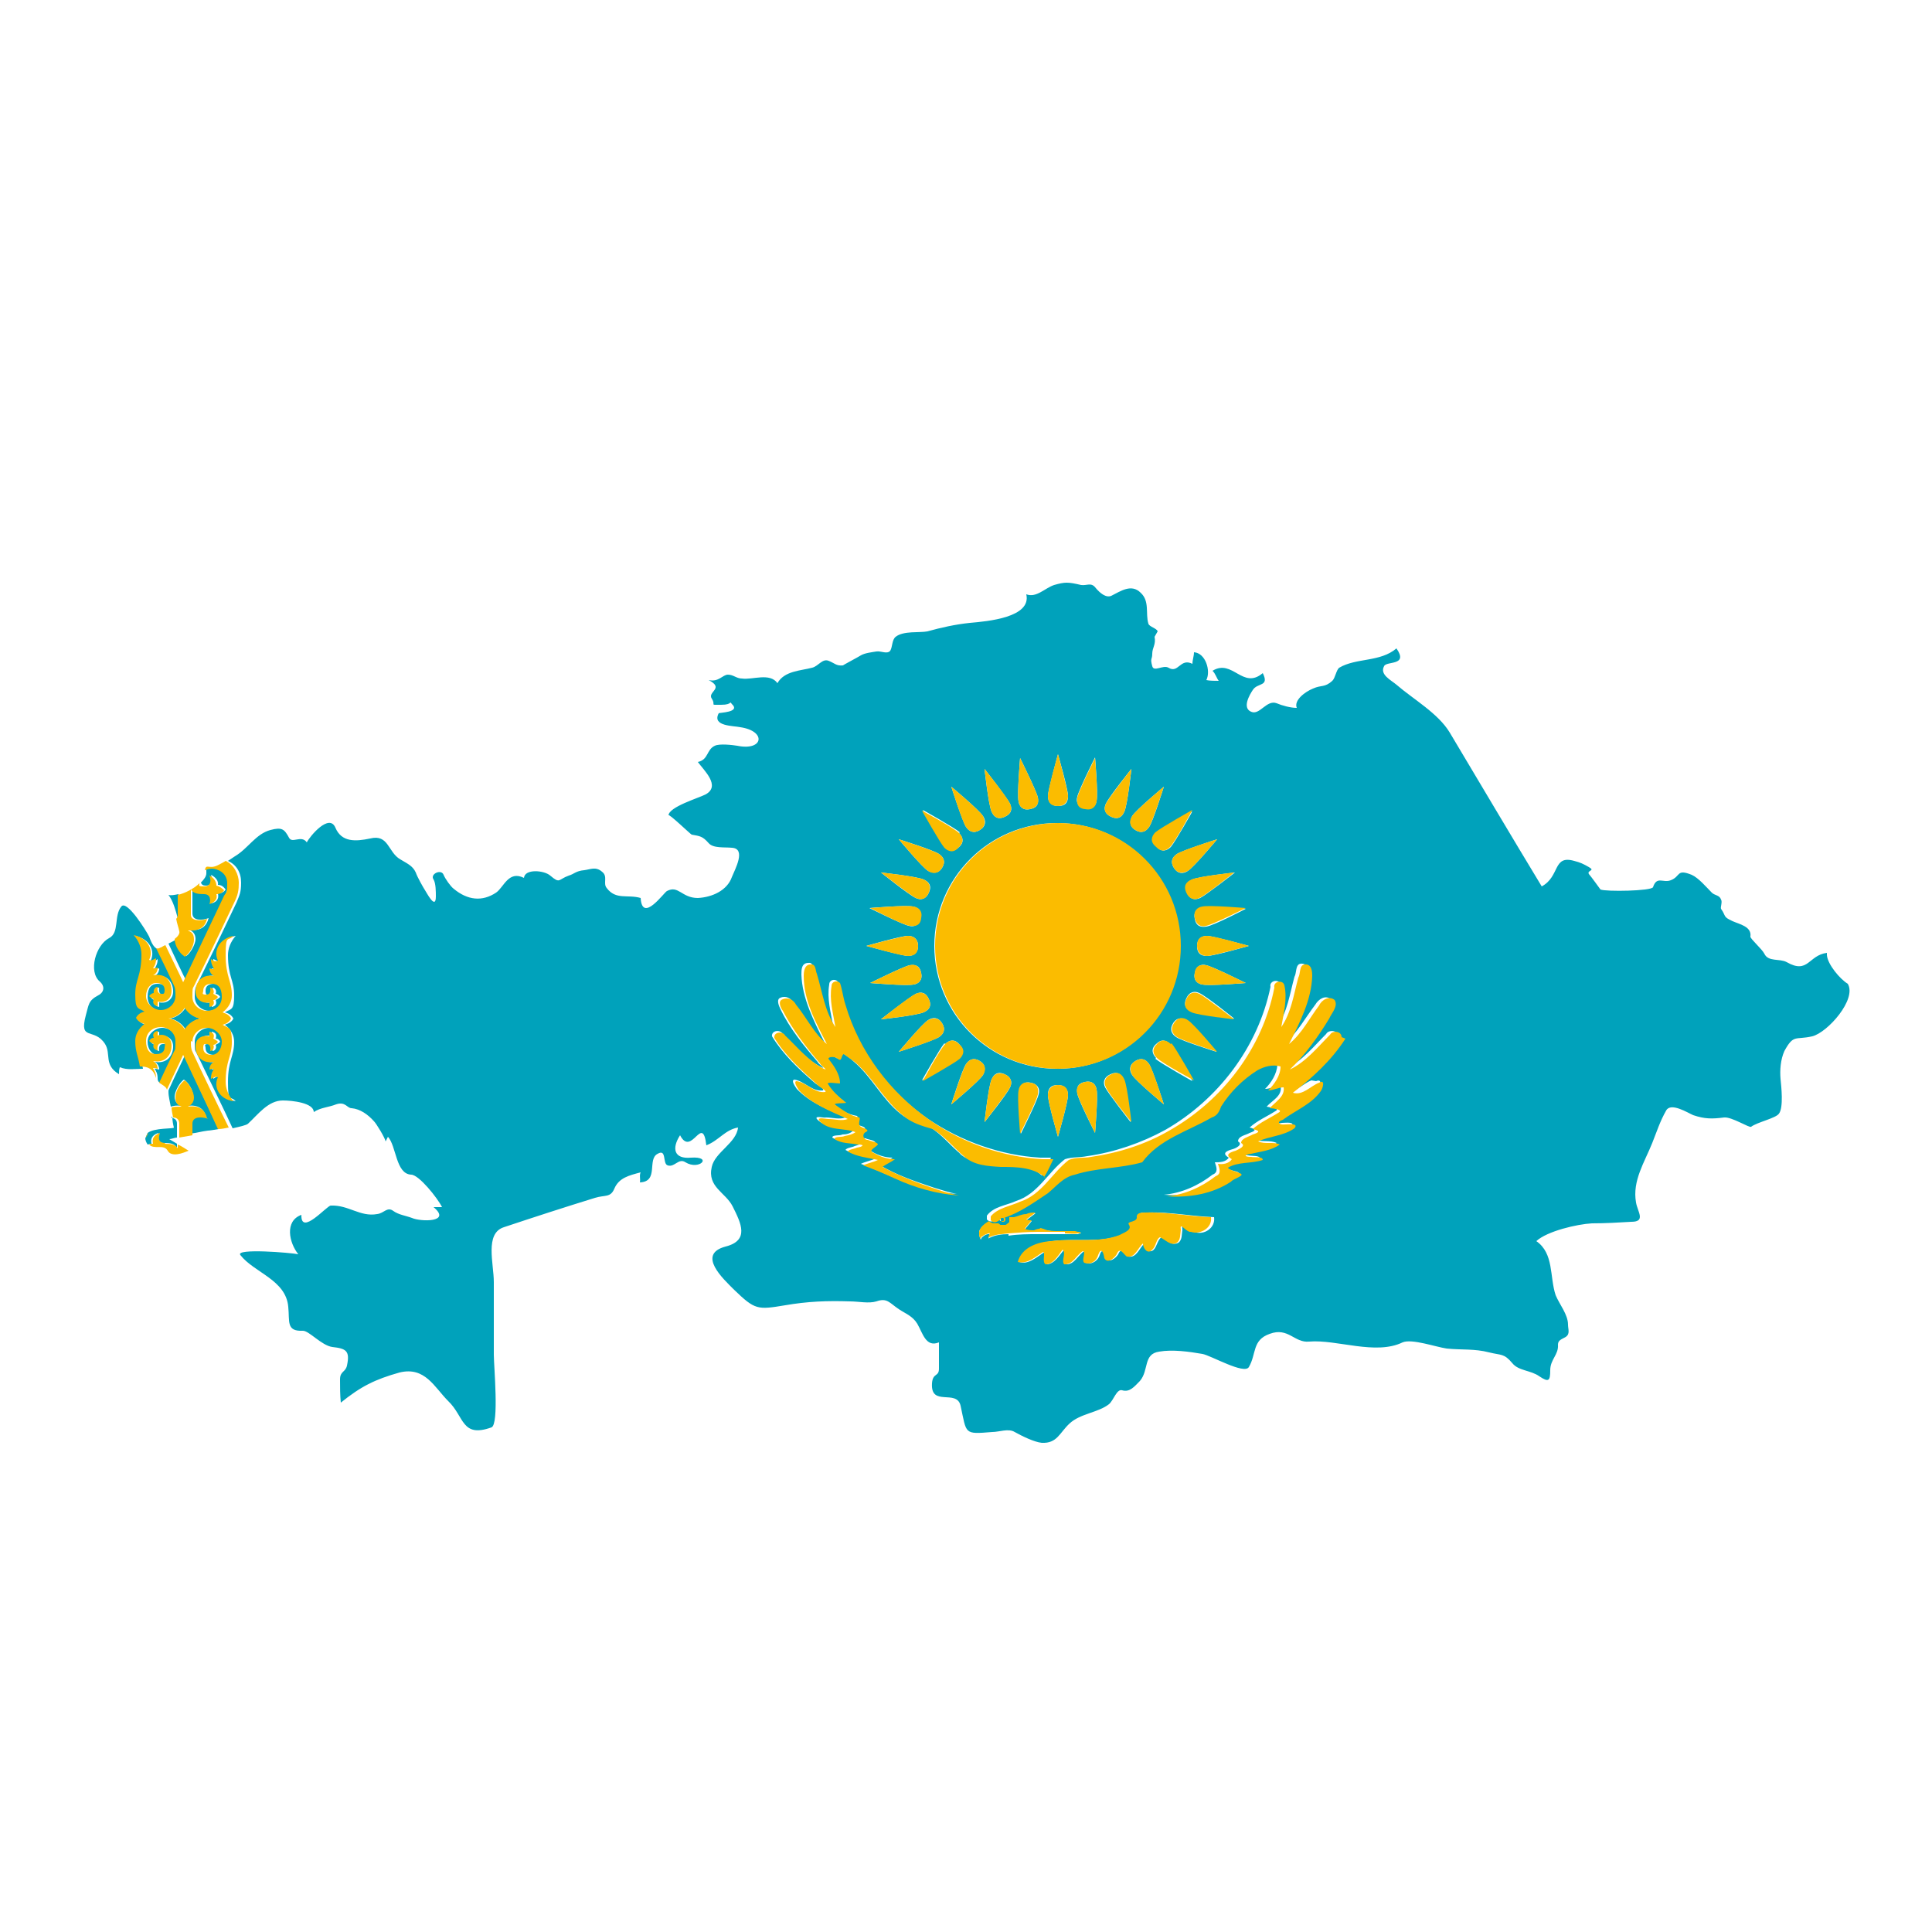 <svg xmlns="http://www.w3.org/2000/svg" id="Layer_1" viewBox="0 0 250 250"><defs><style>      .st0 {        fill: #fbbc00;      }      .st1 {        fill: #00a2bb;      }    </style></defs><path class="st1" d="M23.9,126.9c.7-1.5,4.2-8.9,5.3-11.2.2-.5.4-1,.4-1.6,0-1.4-1.3-1.9-2-1.9s-.6,0-.9.2c0,.2,0,.3,0,.6,0,.4-.3.8-.7,1.2.1.3.3.4.6.4,1,0,.9-.8.7-1.4.6.3,1,.8.9,1.3.4,0,.7.2,1,.6-.2.3-.5.5-1,.5.2.8-.3,1.2-.9,1.3.2-.6.3-1.3-.7-1.3s-1.3-.1-1.7-.6c0,.6,0,3.2,0,3.2,0,1,1.3.9,2.1.6-.3,1.1-1,1.7-2.5,1.5.4.2.8.5.8,1.2s-.7,1.9-1.2,2.2c-.5-.3-1.2-1.3-1.2-2.2s0,0,0,0c-.3.2-.7.4-1.1.6,1,2.1,1.9,4.1,2.3,4.8h0Z"></path><path class="st1" d="M18.9,132.6c-.5-.1-.9-.4-1.1-.8.2-.4.5-.6,1.1-.8-.8-.6-1.2-1.4-1.2-2.2,0-1.9.8-2.4.8-5.2s-.3-1.7-1-2.5c1.9.4,2.6,2,2,3.2.4.2.7,0,.9-.2,0,.6-.2.9-.4,1.3,0,0,.3,0,.6-.1,0,.4-.2.8-.6,1,1.6-.3,2.4.8,2.4,2s-1.1,1.6-1.8,1.4c0,.2,0,.4,0,.6-.5-.1-.7-.4-.5-.9-.3,0-.5-.2-.6-.4.2-.2.4-.3.6-.4-.2-.4.1-.8.5-.8,0,0-.2.9.5.9s.4-.2.4-.5c0-.5-.3-.9-1.1-.9s-1.3.5-1.3,1.7,1,1.8,1.9,1.8c1,0,1.9-.8,1.9-1.8s0-1.1-.2-1.4c-.6-1.1-1.4-3-2.3-4.8-.6-.2-.9-1.1-1.1-1.6-.4-.8-2.9-4.8-3.6-3.9-1,1.2-.2,3.4-1.6,4.1-1.7.9-2.7,4.3-1.2,5.6.7.6.6,1.4-.2,1.8-1.3.7-1.2,1.2-1.6,2.6-.9,3.4,1.1,1.5,2.5,3.7.8,1.3-.2,2.7,1.8,3.9,0-.3,0-.6.1-.9,1,.4,2,.2,3,.2-.2-1.3-.6-1.9-.6-3.3s.4-1.7,1.2-2.2Z"></path><path class="st1" d="M22.9,134.8c0-1-.9-1.8-1.9-1.8-.9,0-1.9.8-1.9,1.8s.6,1.7,1.3,1.7,1.1-.3,1.1-.9-.2-.5-.4-.5c-.7,0-.5.9-.5.9-.3,0-.6-.4-.5-.8-.2,0-.5-.2-.6-.4.2-.2.4-.3.6-.4-.2-.5,0-.8.5-.9,0,.2,0,.4,0,.6.7-.2,1.8.1,1.8,1.3s-.8,2.3-2.4,2c.4.2.6.6.6,1-.3-.1-.6-.1-.6-.1.2.3.4.6.4,1.3,0,0,0,0,0,0,0,0,0,0,0,0,0,.3.2.5.4.6.8-1.6,1.5-3,1.9-4,.2-.4.2-.8.2-1.4Z"></path><path class="st1" d="M22.3,144.5c0,.5.1,1,.2,1.4,0,.2-2.5,0-3.4.7-.1.2-.2.5-.3.7,0,.2.1.5.3.8,0,0,0,0,0,0,.1,0,.3-.1.5-.1-.2-.8.3-1.2.9-1.4-.2.6-.3,1.3.7,1.3s1.3.1,1.7.6c0-.1,0-.3,0-.5-.3-.2-.7-.4-1-.6.3,0,.7-.2,1-.2,0-.9,0-1.8,0-1.8,0-.5-.3-.7-.8-.8Z"></path><path class="st1" d="M23.9,136.6h0c-.3.7-1.2,2.5-2.1,4.5,0,0,0,.1,0,.2,0,.6.2,1.3.3,1.9.3-.1.8-.2,1.3-.1-.4-.2-.8-.5-.8-1.2s.7-1.9,1.2-2.2c.5.3,1.2,1.3,1.2,2.2s-.4,1-.8,1.2c1.5-.2,2.2.4,2.5,1.5-.8-.3-2.2-.3-2.1.6,0,0,0,.7,0,1.5.8-.1,1.5-.3,2.3-.4.2,0,.8-.1,1.4-.2-1.5-3.1-3.9-8.3-4.5-9.6h0Z"></path><path class="st1" d="M26.2,131.8s0,0-.1,0c-1.1-.1-1.9-1-2.1-1.4h0c-.2.4-1,1.3-2.1,1.4,0,0,0,0-.1,0,0,0,0,0,.1,0,1.1.1,1.9,1,2.1,1.4h0c.2-.4,1-1.3,2.1-1.4,0,0,0,0,.1,0Z"></path><path class="st1" d="M23.3,120.4s0,0,0,0c0,0,0,0,.1,0,0,0,0,0-.1,0Z"></path><path class="st1" d="M236.4,123.3c-2.4.3-2.4,2.8-5.2,1.2-.9-.5-2.4,0-2.9-1.1-.3-.6-1.8-1.9-1.8-2.2.2-1.3-1.4-1.6-2.3-2-1.3-.6-.8-.6-1.5-1.6-.1-.2.2-.9,0-1.2-.2-.6-.8-.5-1.2-.9-.7-.7-1.7-1.9-2.6-2.3-2-.8-1.4.2-2.7.7-1,.4-1.8-.6-2.3.9-.2.5-6.1.6-6.8.3,0,0-1.3-1.8-1.5-2-.3-.5.9-.4,0-.9-.7-.4-1.1-.6-1.9-.8-2.8-.8-1.8,2-4.2,3.3-4-6.6-7.9-13.2-11.9-19.9-1.5-2.5-4.7-4.3-6.9-6.2-.7-.6-2.2-1.3-1.6-2.4.3-.7,3.2,0,1.6-2.3-2.1,1.8-5.2,1.2-7.4,2.5-.4.3-.5,1.3-.9,1.7-1,.9-1.4.5-2.5,1-1,.4-2.5,1.5-2.1,2.5-.8,0-1.9-.3-2.6-.6-1.3-.5-2.2,1.6-3.3,1.1-1.2-.5-.2-2.2.2-2.8.6-1,2.2-.4,1.3-2.2-2.6,2.2-3.9-1.9-6.5-.3.4.4.5.9.8,1.3-.4,0-1.2,0-1.6-.1.6-1.2-.1-3.5-1.6-3.6,0,.5-.2,1-.2,1.5-1.6-.8-1.8,1.3-3.1.5-.7-.4-1.9.6-2.1-.2-.3-1.1,0-.8,0-1.6,0-.8.5-1.2.3-2.2.1-.2.3-.5.4-.7-.1-.4-1.1-.6-1.2-1-.4-1.3.2-2.9-1-4-1.2-1.2-2.6-.2-3.8.4-.7.3-1.5-.4-2-1-.6-.8-1.1-.3-1.9-.4-1.7-.4-2.1-.4-3.5,0-1.2.4-2.3,1.7-3.6,1.2.7,3-5,3.5-7.3,3.7-1.9.2-3.7.6-5.5,1.1-1,.2-3.1-.1-4.1.7-.5.4-.4,1.3-.7,1.8-.4.5-1.2,0-1.8.1-.6.1-1.5.2-2,.5-.3.2-2.4,1.3-2.3,1.3-.9.1-1.1-.3-1.9-.6-.8-.3-1.3.7-2.1.9-1.5.4-3.6.4-4.5,2-1-1.4-3.2-.4-4.6-.6-.7,0-1.1-.5-1.8-.5s-1.2,1-2.5.7c2.1,1.1-.2,1.5.4,2.4.6.9-.4.8,1.2.8s1-.6,1.4-.1c1.2,1.1-1.7,1.1-1.7,1.2-.9,1.7,1.9,1.6,2.8,1.8,3.4.5,3,3.1-.4,2.4-.6-.1-2.3-.3-2.9,0-1.1.5-.8,1.8-2.2,2.1.8,1.1,3,3.1,1,4.2-1,.5-4.7,1.6-4.8,2.7,0-.3,2.8,2.4,3,2.5,1.1.2,1.4.2,2.2,1.1.6.7,2.1.5,3,.6,1.9.1.4,2.8,0,3.8-.6,1.7-2.5,2.6-4.4,2.7-2.1,0-2.5-1.7-4-.9-.4.2-3.2,4.2-3.4.9-1.7-.5-3.2.3-4.4-1.3-.5-.6.2-1.5-.6-2.1-.8-.7-1.5-.3-2.3-.2-1.1.1-1.3.5-2,.7-1.4.5-1.1,1.1-2.4,0-.8-.7-3.3-.9-3.4.3-2-1-2.6,1.2-3.6,1.9-1.8,1.2-3.7,1-5.5-.5-.4-.3-1.1-1.3-1.3-1.8-.3-.8-1.8-.1-1.3.6.3.5.3,1.6.3,2.2,0,1.9-1.3-.7-1.4-.8-.2-.3-1-1.7-1.2-2.3-.4-.9-1.2-1.2-2-1.7-1.6-.9-1.5-3.3-3.9-2.7-1.9.4-3.7.5-4.5-1.4-.8-1.9-3.3,1.1-3.7,1.9-.7-1-1.9.2-2.3-.6-.6-1.1-.9-1.4-2.4-1-1.9.5-2.9,2.4-4.6,3.4-.3.2-.6.4-.9.6,1.1.5,1.7,1.5,1.7,2.8s-.2,1.6-.6,2.6c0,0-3.7,7.8-5.2,10.8-.2.4-.2.8-.2,1.4,0,1,.9,1.8,1.9,1.8.9,0,1.9-.8,1.9-1.8s-.6-1.7-1.3-1.7-1.1.3-1.1.9.2.5.4.5c.7,0,.5-.9.5-.9.3,0,.6.4.4.8.2,0,.5.2.6.4-.2.2-.4.3-.6.4.2.5,0,.8-.5.9,0-.2,0-.4,0-.6-.7.2-1.8-.1-1.8-1.4s.8-2.3,2.4-2c-.4-.2-.6-.5-.6-1,.3.1.6.1.6.1-.2-.3-.4-.6-.4-1.3.3.1.6.4.9.2-.6-1.2.1-2.8,2-3.2-.7.8-1,1.7-1,2.5,0,2.8.8,3.2.8,5.2s-.4,1.7-1.2,2.2c.5.1.9.4,1.1.8-.2.4-.5.6-1.1.8.8.6,1.2,1.4,1.2,2.2,0,1.9-.8,2.4-.8,5.2s.3,1.7,1,2.5c-1.9-.4-2.6-2-2-3.1-.4-.2-.6,0-.9.2,0-.6.2-.9.4-1.3,0,0-.3,0-.6.1,0-.4.2-.8.6-1-1.6.3-2.4-.8-2.4-2s1.1-1.6,1.8-1.3c0-.2,0-.4,0-.6.5.1.7.4.5.9.3,0,.5.2.6.4-.2.2-.4.3-.6.4.2.4-.1.8-.4.8,0,0,.2-.9-.5-.9s-.4.2-.4.5c0,.5.3.9,1.1.9s1.3-.5,1.3-1.7-1-1.8-1.9-1.8c-1,0-1.9.8-1.9,1.8s0,1.1.2,1.4c1.1,2.3,3.7,7.6,4.7,9.8.9-.2,1.8-.4,2-.6,1.3-1.2,2.6-3,4.5-3,1.2,0,4,.3,4,1.5.9-.6,1.9-.6,2.9-1,1.2-.4,1.4.5,2,.5,1.1.1,2.1.8,2.9,1.7.3.3,1.4,2.1,1.5,2.6.1-.2.2-.4.3-.6,1.1,1.2,1,4.8,3,4.9,1,0,3.4,3,4,4.2h-1.1c2.4,2-1.7,1.9-2.8,1.4-.8-.3-1.7-.4-2.4-.9-.8-.6-1.2.3-2.1.4-2.2.4-3.7-1.2-6-1.1-.5,0-3.9,4-3.8,1.2-2.2.8-1.6,3.6-.4,5.1-.9-.2-8.2-.8-7.5.1,1.8,2.3,5.9,3.2,6.2,6.7.2,1.9-.3,3.2,1.9,3.1.8,0,2.4,1.9,3.8,2.1,1.8.2,2.3.5,1.9,2.4-.2.9-.9.7-.9,1.8,0,1,0,2,.1,3,2.6-2.1,4.4-3,7.6-3.9,3.3-.8,4.5,1.9,6.3,3.7,2.1,2,1.7,4.8,5.6,3.4,1-.4.3-7.9.3-9.4v-9.4c0-2.4-1.2-6.3,1.3-7.1,3.9-1.3,7.9-2.6,11.8-3.8,1.3-.4,2,0,2.5-1.2.6-1.4,1.9-1.7,3.4-2.1-.2.4,0,.9-.1,1.3,2.5-.1.9-3,2.3-3.7,1.2-.7.6,1.3,1.3,1.5.9.3,1.4-1,2.3-.4,1.8,1.1,3.6-.8.7-.6-2.2.2-2.5-1.2-1.4-2.9,1.5,2.9,2.9-2.9,3.4,1.3,1.6-.6,2.4-2,4.1-2.3-.2,2-3,3.2-3.4,5.1-.6,2.6,1.8,3.3,2.7,5.1,1.1,2.2,2.2,4.4-.9,5.2-3.8,1-.3,4.2,1.1,5.6,2.7,2.6,3,2.6,6.6,2,2.9-.5,5.4-.6,8.4-.5,1.1,0,2.4.3,3.4,0,1.4-.5,1.7.2,2.9,1,.9.6,1.8.9,2.4,1.9.7,1.2,1.1,3.1,2.8,2.4,0,1.1,0,2.2,0,3.4,0,1.1-.8.5-.9,1.9-.2,3.1,3.2.7,3.7,2.9.8,3.7.4,3.7,4.1,3.4.9,0,2.1-.5,2.9,0,.9.5,2.5,1.3,3.5,1.4,2,.1,2.3-1.3,3.6-2.5,1.4-1.3,3.7-1.4,5.1-2.5.6-.5,1-2,1.7-1.8,1,.3,1.6-.5,2.3-1.2,1.2-1.4.4-3.5,2.5-3.8,1.7-.3,3.9,0,5.6.3,1.1.2,5.4,2.7,6,1.7,1-1.7.4-3.5,2.7-4.3,2.4-.9,3.2,1.2,5.1,1,3.6-.3,8.6,1.8,12.1.1,1.2-.5,4.3.6,5.7.8,1.9.2,3.6,0,5.5.5,1.6.4,1.9.1,3,1.4.8,1,2.4.9,3.5,1.7,1.2.8,1.4.6,1.4-.8s1.1-2,1-3.3c0-.6.5-.7,1-1,.6-.4.3-1,.3-1.6,0-1.3-1.1-2.6-1.6-3.8-.8-2.4-.2-5.4-2.5-7,1.4-1.3,5.3-2.2,7.2-2.3,1.7,0,3.4-.1,5.1-.2,1.9,0,.8-1.3.6-2.5-.5-2.8,1.1-5.2,2.1-7.7.6-1.5,1-2.8,1.8-4.2.6-1.1,2.8.3,3.5.6,1.5.5,2.4.5,4,.3,1-.1,3.3,1.4,3.5,1.2.8-.6,3.2-1.1,3.6-1.7.6-.8.3-3.5.2-4.5-.1-1.1,0-2.5.5-3.6,1.2-2.2,1.4-1.4,3.6-1.9,2-.5,5.8-4.8,4.6-6.8-1-.6-2.6-2.5-2.7-3.7ZM161.6,122.4s-4.5,1.3-5.4,1.3-1.3-.4-1.3-1.3c0-.9.6-1.3,1.3-1.3s5.4,1.3,5.4,1.3ZM146.9,137.3c.8-.5,1.4-.2,1.8.4.5.8,1.9,5.2,1.9,5.2,0,0-3.6-3-4.1-3.8-.4-.6-.4-1.3.4-1.8ZM146.3,145.2s-2.9-3.7-3.3-4.5c-.3-.6-.2-1.3.7-1.7.9-.4,1.4,0,1.7.7.4.9.9,5.5.9,5.5ZM149.6,136.9c-.5-.5-.7-1.2,0-1.8.7-.7,1.3-.5,1.8,0,.7.7,2.9,4.8,2.9,4.8,0,0-4.1-2.3-4.8-2.9ZM152.2,134.2c-.6-.4-.9-1-.4-1.8.5-.8,1.2-.7,1.8-.4.8.5,3.8,4.1,3.8,4.1,0,0-4.5-1.4-5.2-1.9ZM154.2,130.9c-.7-.3-1.1-.8-.7-1.7.4-.9,1.1-1,1.7-.7.9.4,4.5,3.3,4.5,3.3,0,0-4.6-.5-5.5-.9ZM155.6,127.4c-.7-.1-1.2-.6-1-1.5.2-.9.8-1.2,1.5-1,.9.2,5.1,2.3,5.1,2.3,0,0-4.7.4-5.6.2ZM156.1,119.9c-.7.1-1.3,0-1.5-1-.2-.9.3-1.4,1-1.5.9-.2,5.6.2,5.6.2,0,0-4.2,2.2-5.1,2.3ZM159.8,112.9s-3.7,2.9-4.5,3.3c-.7.3-1.3.2-1.7-.7-.4-.9,0-1.4.7-1.7.9-.4,5.5-.9,5.5-.9ZM157.5,108.6s-3,3.6-3.8,4.1c-.6.4-1.3.4-1.8-.4-.5-.8-.2-1.4.4-1.8.8-.5,5.2-1.9,5.2-1.9ZM154.4,104.8s-2.3,4.1-2.9,4.8c-.5.5-1.2.7-1.8,0-.7-.7-.5-1.3,0-1.8.7-.7,4.8-2.9,4.8-2.9ZM150.6,101.8s-1.4,4.5-1.9,5.2c-.4.6-1,.9-1.8.4-.8-.5-.7-1.2-.4-1.8.5-.8,4.1-3.8,4.1-3.8ZM143.1,104c.4-.9,3.3-4.5,3.3-4.5,0,0-.5,4.6-.9,5.5-.3.7-.8,1.1-1.7.7-.9-.4-1-1.1-.7-1.7ZM152.7,122.4c0,8.8-7.1,15.9-15.9,15.9s-15.9-7.1-15.9-15.9,7.1-15.9,15.9-15.9,15.9,7.1,15.9,15.9ZM141.7,146.6s-2.1-4.1-2.3-5.1c-.1-.7,0-1.3,1-1.5.9-.2,1.4.3,1.5,1,.2.9-.2,5.6-.2,5.6ZM138.2,141.7c0,.9-1.3,5.4-1.3,5.4,0,0-1.3-4.5-1.3-5.4s.4-1.3,1.3-1.3c.9,0,1.3.6,1.3,1.3ZM134.4,141.6c-.2.9-2.3,5.1-2.3,5.1,0,0-.4-4.7-.2-5.6.1-.7.6-1.2,1.5-1,.9.2,1.2.8,1,1.5ZM118.5,128.6c.7-.3,1.3-.2,1.7.7.4.9,0,1.4-.7,1.7-.9.4-5.5.9-5.5.9,0,0,3.7-2.9,4.5-3.3ZM112.6,127.2s4.2-2.1,5.1-2.3c.7-.1,1.3,0,1.5,1,.2.9-.3,1.4-1,1.5-.9.2-5.6-.2-5.6-.2ZM120.1,132c.6-.4,1.3-.4,1.8.4.5.8.2,1.4-.4,1.8-.8.5-5.2,1.9-5.2,1.9,0,0,3-3.6,3.8-4.1ZM122.3,135.1c.5-.5,1.2-.7,1.8,0,.7.7.5,1.3,0,1.8-.7.7-4.8,2.9-4.8,2.9,0,0,2.3-4.1,2.9-4.8ZM125,137.7c.4-.6,1-.9,1.8-.4.8.5.7,1.2.4,1.8-.5.8-4.1,3.8-4.1,3.8,0,0,1.4-4.5,1.9-5.2ZM128.3,139.7c.3-.7.8-1.1,1.7-.7.9.4,1,1.1.7,1.7-.4.9-3.3,4.5-3.3,4.5,0,0,.5-4.6.9-5.5ZM139.4,103.1c.2-.9,2.3-5.1,2.3-5.1,0,0,.4,4.7.2,5.6-.1.7-.6,1.2-1.5,1-.9-.2-1.2-.8-1-1.5ZM136.9,97.6s1.3,4.5,1.3,5.4-.4,1.3-1.3,1.3c-.9,0-1.3-.6-1.3-1.3s1.3-5.4,1.3-5.4ZM132,98.1s2.1,4.2,2.3,5.1c.1.7,0,1.3-1,1.5-.9.2-1.4-.3-1.5-1-.2-.9.2-5.6.2-5.6ZM130.7,104c.3.7.2,1.3-.7,1.7-.9.4-1.4,0-1.7-.7-.4-.9-.9-5.5-.9-5.5,0,0,2.9,3.7,3.3,4.5ZM127.2,105.6c.4.6.4,1.3-.4,1.8-.8.5-1.4.2-1.8-.4-.5-.8-1.9-5.2-1.9-5.2,0,0,3.6,3,4.1,3.8ZM124.1,107.8c.5.5.7,1.2,0,1.8-.7.7-1.3.5-1.8,0-.7-.7-2.9-4.8-2.9-4.8,0,0,4.1,2.3,4.8,2.9ZM121.5,110.5c.6.4.9,1,.4,1.8-.5.8-1.2.7-1.8.4-.8-.5-3.8-4.1-3.8-4.1,0,0,4.5,1.4,5.2,1.9ZM119.5,113.8c.7.3,1.1.8.7,1.7-.4.9-1.1,1-1.7.7-.9-.4-4.5-3.3-4.5-3.3,0,0,4.6.5,5.5.9ZM118.1,117.3c.7.1,1.2.6,1,1.5-.2.9-.8,1.2-1.5,1-.9-.2-5.1-2.3-5.1-2.3,0,0,4.7-.4,5.6-.2ZM117.5,121.1c.7,0,1.3.4,1.3,1.3,0,.9-.6,1.3-1.3,1.3s-5.4-1.3-5.4-1.3c0,0,4.5-1.3,5.4-1.3ZM124.4,149.4c-1.4-1.1-2.5-2.6-4-3.5-1.4-.4-2.8-.9-3.9-1.8-2.4-1.9-3.7-4.8-6.1-6.8-.4-.4-1-.8-1.5-1.1-.5.1-.3,1.1-.8.6-.3-.2-1.1-.2-1.2,0,.7.9,1.4,2,1.5,3.2-.5,0-1.3-.1-1.6,0,.6,1,1.5,1.8,2.4,2.5-.5,0-1.3,0-1.5.2.9.8,1.9,1.5,3.2,1.7.3.3-.4,1,.2,1.2.3.1,1.3.3.6.7-.5.3-.3,1,.3,1,.4.2,1.2.2,1.3.6-.3.3-1.4.7-.5,1.1.8.5,1.8.8,2.7.8-.5.4-1.1.6-1.6,1,2.2,1.3,4.6,2.1,7,2.9,1,.3,1.9.6,2.9.8-2.9-.2-5.6-1-8.3-2.2-1.4-.6-2.7-1.2-4.1-1.7.6-.3,1.3-.4,1.9-.7-1.3-.3-2.7-.4-3.9-1.1.2-.3.8-.3,1.2-.5.7-.2,1.1-.4.1-.4-1-.3-2.1-.1-3-.7,0-.4,1-.2,1.3-.4.5,0,1-.1,1.4-.5-1.5-.6-3.5-.2-4.7-1.5-.3-.5.9-.1,1.2-.2.8,0,1.7.3,2.5,0-2.2-1-4.6-1.9-6.3-3.7-.2-.3-.8-1.1-.3-1.2,1.3.2,2.3,1.6,3.7,1.4.2-.3-.8-.7-1.1-1-2.1-1.8-4.1-3.7-5.5-6-.1-.8,1.1-.9,1.4-.3,1.6,1.5,3,3.3,5,4.3.7.3-.4-.4-.5-.7-1.8-2.1-3.6-4.3-4.8-6.8-.2-.4-.6-1.3,0-1.5.7-.3,1.4.1,1.7.7,1.3,1.7,2.3,3.7,4,5.1-1.4-2.8-2.9-5.7-3-8.8,0-.6,0-1.5.9-1.5.7-.1.6.8.8,1.2.7,2.3,1,4.8,2.4,6.9-.3-1.7-.8-3.5-.5-5.3,0-.6.7-.8,1.1-.4.3.8.4,1.9.7,2.8,1.8,6.1,5.8,11.4,11,15,4.3,2.9,9.4,4.7,14.5,5,.5,0,.9,0,1.4,0-.4.8-.7,1.6-1.2,2.3-1.6-1.5-3.9-1.4-5.9-1.5-1.7,0-3.5-.2-4.8-1.4ZM130.5,159.7c-.9,0-1.7.1-2.5.5-.2.2,0-.2,0-.3,0-.2.1-.3-.1-.2-.3,0-.6.2-.8.4-.1,0-.2.4-.2.3-.1-.3-.2-.5-.2-.8,0-.2,0-.4.2-.6.2-.4.7-.6,1.1-.9,0,0,.2.1.3.2.1,0,.2,0,.3.1,0,0,.2,0,.3,0,.1,0,.2,0,.3,0,0,0,.2.1.3.2.1,0,.2,0,.3,0,.1,0,.2,0,.3,0,0,0,.2-.1.3-.2,0,0,.1-.2.2-.2,0,0,0-.2,0-.3s0-.2,0-.3h.4s.2,0,.2,0c.6,0,1.1-.3,1.6-.4.4-.1.8-.2,1.2-.2-.4.3-.8.6-1.2.9.2,0,.5.1.7.1-.3.4-.6.7-.9,1.1.4.2.8.2,1.2.2.2,0,.5,0,.7-.2.2-.2.3,0,.5,0,.6.2,1.2.2,1.9.3h2.2c.3,0,.6,0,.8.2,0,0-.3,0-.4.1-.6,0-1.1,0-1.7,0-1.2,0-2.4,0-3.5,0-1.3,0-2.5,0-3.8.2ZM154.3,159.4c-.6.1-1.5-1.4-1.3-.3-.1.6,0,1.3-.5,1.7-.9.5-1.5-.4-2.2-.7-.5.3-.6,1.2-1,1.6-.6.6-1.3-.2-1.2-.8-.7.6-1,1.9-2.1,1.7-.5-.4-.9-1.3-1.3-.3-.3.5-1.2,1.2-1.6.5-.1-.7-.5-1.4-.8-.4-.2.7-1,1.3-1.8,1-.4-.3.3-1.6-.2-1.5-.8.5-1.3,1.8-2.4,1.7-.4-.5.3-1.3-.2-1.9-.6.7-1.2,1.8-2.2,1.9-.5-.4,0-1.5-.3-1.6-1,.6-2.1,1.7-3.3,1.3.5-1.9,2.5-2.5,4.3-2.7,3-.4,6.1.3,8.9-.8.5-.3,1.6-.7,1.2-1.3-.4-.5.9-.3,1-.9,0-.8.6-.7,1.2-.7,2.9-.1,5.7.5,8.6.6.2,1.4-1.3,2.4-2.6,1.9ZM170.3,139.9c.9-.4.5.8.2,1.1-1.1,1.7-3.2,2.5-4.9,3.7-1,.4-.6.8.3.6.4,0,1.8-.2,1.2.5-1.4,1-3.2,1.1-4.7,1.7.9.3,2,0,2.8.4-1,.8-2.4.9-3.7,1.2-1,0-1,.3,0,.4.4.1,1.6,0,1.5.4-1.4.5-3.1.2-4.5,1,0,.3,1,.6,1.5.7,1,.3-.8.7-1.1,1.1-2.5,1.6-5.5,2.1-8.3,1.9,2.3-.2,4.5-1.2,6.3-2.6.8-.3.5-1,.3-1.6.6,0,1.4,0,1.8-.6-1-.6-.2-.9.5-1.1.4-.1,1.4-.6.7-1,0-.7,1-.8,1.5-1.1.9-.3.8-.5,0-.7,1-.9,2.2-1.4,3.3-2.1.8-.4-.7-.5-1.1-.6.7-.8,2.1-1.4,1.8-2.7-.7,0-1.3.4-2,.4.8-.8,1.5-1.9,1.6-3.1-1-.2-2.1,0-3,.5-1.9,1.1-3.5,2.8-4.7,4.7-.2.6-.5,1.2-1.2,1.4-3.1,1.7-6.8,2.8-9,5.8-2.9.8-5.9.7-8.7,1.6-1.5.3-2.4,1.5-3.5,2.4-1.8,1.3-3.6,2.5-5.7,3.2,0,0,0,0-.1,0,0,0,0,0,.2,0,.2,0,.3.1.3.3s-.1.3-.3.3-.3-.1-.3-.3,0-.1,0-.2c-.5.3-1,.9-1.6.3,0-.2,0-.3,0-.5.9-1.2,2.5-1.3,3.8-1.9,2.8-.9,4.1-3.7,6.3-5.4.9-.3,1.9-.2,2.9-.4,3.5-.5,7-1.7,10.1-3.4,6.8-3.9,12-10.7,13.6-18.5-.2-.8,1.1-1.1,1.3-.3.4,1.8-.1,3.6-.4,5.4,1.3-1.9,1.6-4.2,2.2-6.4.3-.5.1-1.6.8-1.7.9-.1,1,.8,1,1.5,0,3.2-1.5,6.1-3,8.8,1.6-1.4,2.6-3.3,3.9-5,.4-.7,1.3-1.3,2-.7.5.8-.4,1.6-.7,2.4-1.5,2.4-3.1,4.7-5.1,6.6,2.1-1,3.6-2.9,5.2-4.5.3-.6,1.6-.5,1.5.3-1.8,2.7-4.2,5-6.8,7,1.3.4,2.3-.9,3.4-1.3Z"></path><path class="st1" d="M23.1,118.2s0-1.6,0-2.5c-.5.1-1,.2-1.3.1.6.8.9,1.9,1.2,3,.1-.1.2-.3.2-.6Z"></path><path class="st0" d="M121,122.4c0,8.8,7.1,15.9,15.9,15.9s15.9-7.1,15.9-15.9-7.1-15.9-15.9-15.9-15.9,7.1-15.9,15.9Z"></path><path class="st0" d="M136.9,104.3c.9,0,1.3-.6,1.3-1.3s-1.3-5.4-1.3-5.4c0,0-1.3,4.5-1.3,5.4s.4,1.3,1.3,1.3Z"></path><path class="st0" d="M154.9,122.4c0,.9.6,1.3,1.3,1.3s5.4-1.3,5.4-1.3c0,0-4.5-1.3-5.4-1.3s-1.3.4-1.3,1.3Z"></path><path class="st0" d="M135.6,141.7c0,.9,1.3,5.4,1.3,5.4,0,0,1.3-4.5,1.3-5.4s-.4-1.3-1.3-1.3c-.9,0-1.3.6-1.3,1.3Z"></path><path class="st0" d="M118.8,122.4c0-.9-.6-1.3-1.3-1.3s-5.4,1.3-5.4,1.3c0,0,4.5,1.3,5.4,1.3s1.3-.4,1.3-1.3Z"></path><path class="st0" d="M143.8,105.7c.9.4,1.4,0,1.7-.7.4-.9.9-5.5.9-5.5,0,0-2.9,3.7-3.3,4.5-.3.7-.2,1.3.7,1.7Z"></path><path class="st0" d="M155.2,128.6c-.7-.3-1.3-.2-1.7.7-.4.9,0,1.4.7,1.7.9.4,5.5.9,5.5.9,0,0-3.7-2.9-4.5-3.3Z"></path><path class="st0" d="M130,139c-.9-.3-1.4,0-1.7.7-.4.9-.9,5.5-.9,5.5,0,0,2.9-3.7,3.3-4.5.3-.6.2-1.3-.7-1.7Z"></path><path class="st0" d="M120.2,115.5c.3-.9,0-1.4-.7-1.7-.9-.4-5.5-.9-5.5-.9,0,0,3.7,2.9,4.5,3.3.7.3,1.3.2,1.7-.7Z"></path><path class="st0" d="M149.6,109.6c.7.7,1.3.5,1.8,0,.7-.7,2.9-4.8,2.9-4.8,0,0-4.1,2.3-4.8,2.9-.5.5-.7,1.2,0,1.8Z"></path><path class="st0" d="M151.5,135.1c-.5-.5-1.2-.7-1.8,0-.7.7-.5,1.3,0,1.8.7.7,4.8,2.9,4.8,2.9,0,0-2.3-4.1-2.9-4.8Z"></path><path class="st0" d="M124.1,135.1c-.7-.7-1.3-.5-1.8,0-.7.7-2.9,4.8-2.9,4.8,0,0,4.1-2.3,4.8-2.9.5-.5.7-1.2,0-1.8Z"></path><path class="st0" d="M124.1,109.6c.7-.7.5-1.3,0-1.8-.7-.7-4.8-2.9-4.8-2.9,0,0,2.3,4.1,2.9,4.8.5.5,1.2.7,1.8,0Z"></path><path class="st0" d="M153.5,115.5c.4.9,1.1,1,1.7.7.9-.4,4.5-3.3,4.5-3.3,0,0-4.6.5-5.5.9-.7.3-1.1.8-.7,1.7Z"></path><path class="st0" d="M143.8,139c-.9.4-1,1.1-.7,1.7.4.9,3.3,4.5,3.3,4.5,0,0-.5-4.6-.9-5.5-.3-.7-.8-1.1-1.7-.7Z"></path><path class="st0" d="M120.2,129.3c-.4-.9-1.1-1-1.7-.7-.9.4-4.5,3.3-4.5,3.3,0,0,4.6-.5,5.5-.9.7-.3,1.1-.8.7-1.7Z"></path><path class="st0" d="M130,105.7c.9-.4,1-1.1.7-1.7-.4-.9-3.3-4.5-3.3-4.5,0,0,.5,4.6.9,5.5.3.7.8,1.1,1.7.7Z"></path><path class="st0" d="M140.4,104.7c.9.2,1.4-.3,1.5-1,.2-.9-.2-5.6-.2-5.6,0,0-2.1,4.2-2.3,5.1-.1.7,0,1.4,1,1.5Z"></path><path class="st0" d="M156.1,124.9c-.7-.1-1.4,0-1.5,1-.2.9.3,1.4,1,1.5.9.2,5.6-.2,5.6-.2,0,0-4.2-2.1-5.1-2.3Z"></path><path class="st0" d="M131.8,141.1c-.2.9.2,5.6.2,5.6,0,0,2.1-4.1,2.3-5.1.1-.7,0-1.4-1-1.5-.9-.2-1.4.3-1.5,1Z"></path><path class="st0" d="M119.2,118.8c.2-.9-.3-1.4-1-1.5-.9-.2-5.6.2-5.6.2,0,0,4.2,2.2,5.1,2.3.7.1,1.4,0,1.5-1Z"></path><path class="st0" d="M146.9,107.4c.8.5,1.4.2,1.8-.4.5-.8,1.9-5.2,1.9-5.2,0,0-3.6,3-4.1,3.8-.4.6-.4,1.3.4,1.8Z"></path><path class="st0" d="M153.7,132c-.6-.4-1.3-.4-1.8.4-.5.8-.2,1.4.4,1.8.8.5,5.2,1.9,5.2,1.9,0,0-3-3.6-3.8-4.1Z"></path><path class="st0" d="M127.2,139.1c.4-.6.4-1.3-.4-1.8-.8-.5-1.4-.2-1.8.4-.5.8-1.9,5.2-1.9,5.2,0,0,3.6-3,4.1-3.8Z"></path><path class="st0" d="M120.1,112.7c.6.4,1.3.4,1.8-.4.5-.8.2-1.4-.4-1.8-.8-.5-5.2-1.9-5.2-1.9,0,0,3,3.6,3.8,4.1Z"></path><path class="st0" d="M151.9,112.3c.5.8,1.2.7,1.8.4.8-.5,3.8-4.1,3.8-4.1,0,0-4.5,1.4-5.2,1.9-.6.4-.9,1-.4,1.8Z"></path><path class="st0" d="M150.6,142.9s-1.4-4.5-1.9-5.2c-.4-.6-1-.9-1.8-.4-.8.5-.7,1.2-.4,1.8.5.8,4.1,3.8,4.1,3.8Z"></path><path class="st0" d="M121.9,132.4c-.5-.8-1.2-.7-1.8-.4-.8.5-3.8,4.1-3.8,4.1,0,0,4.5-1.4,5.2-1.9.6-.4.9-1,.4-1.8Z"></path><path class="st0" d="M126.8,107.4c.8-.5.7-1.2.4-1.8-.5-.8-4.1-3.8-4.1-3.8,0,0,1.4,4.5,1.9,5.2.4.6,1,.9,1.8.4Z"></path><path class="st0" d="M155.6,117.3c-.7.1-1.2.6-1,1.5.2.9.8,1.2,1.5,1,.9-.2,5.1-2.3,5.1-2.3,0,0-4.7-.4-5.6-.2Z"></path><path class="st0" d="M140.4,140c-.9.2-1.2.8-1,1.5.2.9,2.3,5.1,2.3,5.1,0,0,.4-4.7.2-5.6-.1-.7-.6-1.2-1.5-1Z"></path><path class="st0" d="M119.2,125.9c-.2-.9-.8-1.2-1.5-1-.9.2-5.1,2.3-5.1,2.3,0,0,4.7.4,5.6.2.7-.1,1.2-.6,1-1.5Z"></path><path class="st0" d="M133.3,104.7c.9-.2,1.2-.8,1-1.5-.2-.9-2.3-5.1-2.3-5.1,0,0-.4,4.7-.2,5.6.1.7.6,1.2,1.5,1Z"></path><path class="st0" d="M137.8,159.6c.6,0,1.1.1,1.7,0,.1,0,.3,0,.4-.1-.3-.1-.5-.1-.8-.2h-2.2c-.6,0-1.3,0-1.9-.3-.2,0-.3-.2-.5,0-.2,0-.5.1-.7.2-.4,0-.8,0-1.2-.2.3-.4.6-.7.9-1.1-.2,0-.5,0-.7-.1.4-.3.8-.6,1.2-.9-.4,0-.8,0-1.2.2-.6,0-1.1.3-1.6.4h-.2s-.4,0-.4,0c0,.1,0,.2,0,.3s0,.2,0,.3c0,0,0,.2-.2.2,0,0-.2.2-.3.2,0,0-.2,0-.3,0-.1,0-.2,0-.3,0-.1,0-.2-.1-.3-.2-.1,0-.2,0-.3,0-.1,0-.2,0-.3,0-.1,0-.2,0-.3-.1-.1,0-.2,0-.3-.2-.4.2-.8.5-1.1.9-.1.2-.2.4-.2.6,0,.3,0,.6.2.8,0,0,0-.3.2-.3.2-.2.5-.3.8-.4.2-.1.2,0,.1.2,0,0-.2.5,0,.3.8-.4,1.7-.4,2.5-.5,1.2-.1,2.5-.2,3.8-.2,1.2,0,2.4,0,3.5,0Z"></path><path class="st0" d="M148.3,156.9c-.6,0-1.3,0-1.2.7-.1.6-1.4.4-1,.9.4.7-.7,1-1.2,1.3-2.8,1.1-6,.4-8.9.8-1.7.1-3.8.8-4.3,2.7,1.3.3,2.3-.7,3.3-1.3.3.2-.2,1.3.3,1.6,1,0,1.6-1.1,2.2-1.9.5.5-.2,1.4.2,1.9,1.1.1,1.6-1.2,2.4-1.7.5,0-.2,1.2.2,1.5.8.3,1.6-.2,1.8-1,.4-1.1.7-.3.8.4.4.8,1.3,0,1.6-.5.4-1,.8-.1,1.3.3,1.1.2,1.4-1.1,2.1-1.7,0,.6.6,1.5,1.2.8.5-.4.5-1.4,1-1.6.7.3,1.4,1.2,2.2.7.5-.4.4-1.1.5-1.7-.2-1.1.7.4,1.3.3,1.2.4,2.8-.5,2.6-1.9-2.9-.1-5.7-.7-8.6-.6Z"></path><path class="st0" d="M173.6,134.2c0-.8-1.2-.9-1.5-.3-1.6,1.6-3.1,3.5-5.2,4.5,2-1.9,3.7-4.3,5.1-6.6.3-.7,1.2-1.6.7-2.4-.7-.6-1.7,0-2,.7-1.3,1.7-2.2,3.6-3.9,5,1.4-2.8,2.9-5.7,3-8.8,0-.7-.1-1.6-1-1.5-.7.1-.5,1.2-.8,1.7-.6,2.2-.9,4.5-2.2,6.4.3-1.8.8-3.6.4-5.4-.2-.8-1.5-.5-1.3.3-1.5,7.8-6.7,14.6-13.6,18.5-3.1,1.8-6.6,2.9-10.1,3.4-1,.2-2,0-2.9.4-2.2,1.7-3.5,4.5-6.3,5.4-1.3.6-2.9.8-3.8,1.9,0,.1,0,.3,0,.5.6.6,1,0,1.6-.3,0,0,0,0,0,0,0,0,0,0,.1,0,2.1-.7,3.9-2,5.7-3.2,1.1-.9,2-2.1,3.5-2.4,2.8-.9,5.9-.8,8.7-1.6,2.2-3,5.9-4,9-5.8.7-.2,1-.8,1.2-1.4,1.2-1.9,2.8-3.5,4.7-4.7.9-.5,2-.8,3-.5,0,1.2-.8,2.3-1.6,3.1.7,0,1.3-.4,2-.4.2,1.2-1.1,1.9-1.8,2.7.4,0,1.9.2,1.1.6-1.1.7-2.3,1.2-3.3,2.1.9.2,1,.4,0,.7-.5.3-1.5.5-1.5,1.1.7.4-.3.8-.7,1-.7.2-1.5.5-.5,1.1-.4.6-1.2.7-1.8.6.2.6.5,1.3-.3,1.6-1.8,1.4-4,2.4-6.3,2.6,2.9.2,5.9-.3,8.3-1.9.3-.4,2-.8,1.1-1.1-.4-.2-1.4-.4-1.5-.7,1.3-.8,3-.5,4.5-1,0-.5-1.1-.3-1.5-.4-1,0-.9-.3,0-.4,1.2-.3,2.6-.4,3.7-1.2-.8-.4-1.9,0-2.8-.4,1.5-.7,3.3-.7,4.7-1.7.6-.7-.8-.5-1.2-.5-.8.1-1.2-.3-.3-.6,1.6-1.2,3.7-2,4.9-3.7.3-.4.6-1.6-.2-1.1-1.1.4-2.1,1.7-3.4,1.3,2.6-2,5-4.2,6.8-7Z"></path><path class="st0" d="M135.1,152.3c.5-.7.8-1.5,1.2-2.3-.5,0-.9,0-1.4,0-5.2-.3-10.3-2.1-14.5-5-5.2-3.6-9.2-8.9-11-15-.3-.9-.4-1.9-.7-2.8-.4-.4-1.1-.2-1.1.4-.3,1.8.2,3.5.5,5.3-1.4-2.1-1.7-4.6-2.4-6.9-.2-.4-.1-1.3-.8-1.2-.8,0-.9.9-.9,1.5,0,3.2,1.6,6.1,3,8.8-1.7-1.4-2.6-3.4-4-5.1-.3-.6-1-1-1.7-.7-.7.2-.3,1.1,0,1.5,1.3,2.5,3,4.7,4.8,6.8.1.3,1.2,1,.5.7-2-1-3.4-2.8-5-4.3-.3-.6-1.5-.5-1.4.3,1.4,2.3,3.5,4.2,5.5,6,.3.4,1.3.8,1.1,1-1.4.2-2.4-1.2-3.7-1.4-.5,0,.1.9.3,1.2,1.7,1.8,4.1,2.7,6.3,3.7-.8.3-1.7,0-2.5,0-.3,0-1.5-.3-1.2.2,1.2,1.4,3.2.9,4.7,1.5-.4.3-.9.4-1.4.5-.4.2-1.3,0-1.3.4.9.6,2,.5,3,.7,1,0,.6.3-.1.4-.4.2-1,.2-1.2.5,1.2.7,2.6.8,3.9,1.1-.6.3-1.3.4-1.9.7,1.4.5,2.8,1.1,4.1,1.7,2.6,1.2,5.4,2,8.3,2.2-1-.2-2-.5-2.9-.8-2.4-.8-4.8-1.7-7-2.9.5-.4,1.1-.6,1.6-1-.9,0-1.9-.3-2.7-.8-.9-.3.2-.7.5-1.1,0-.3-.9-.4-1.3-.6-.6,0-.8-.7-.3-1,.7-.3-.3-.5-.6-.7-.5-.3,0-.9-.2-1.2-1.2-.2-2.2-1-3.2-1.7.2-.2,1.1-.1,1.5-.2-.9-.7-1.8-1.5-2.4-2.5.2-.2,1.1,0,1.6,0,0-1.2-.8-2.3-1.5-3.2,0-.3.9-.3,1.2,0,.6.5.4-.5.8-.6.5.4,1,.7,1.5,1.1,2.3,2,3.7,4.9,6.1,6.8,1.1,1,2.5,1.4,3.9,1.8,1.5.9,2.6,2.3,4,3.5,1.3,1.2,3.1,1.3,4.8,1.4,2,0,4.3,0,5.9,1.5Z"></path><path class="st0" d="M129.5,157.6s0,.1,0,.2c0,.2.1.3.3.3s.3-.1.3-.3-.1-.3-.3-.3-.1,0-.2,0c0,0,0,0,0,0ZM129.7,157.6c.1,0,.2,0,.2.2s0,.2-.2.2-.2,0-.2-.2,0-.2.2-.2Z"></path><path class="st1" d="M129.7,158c.1,0,.2,0,.2-.2s0-.2-.2-.2-.2,0-.2.2,0,.2.2.2Z"></path><path class="st0" d="M24.9,134.8c0-1,.9-1.8,1.9-1.8.9,0,1.9.8,1.9,1.8s-.6,1.7-1.3,1.7-1.1-.3-1.1-.9.2-.5.4-.5c.7,0,.5.9.5.9.3,0,.6-.4.4-.8.2,0,.5-.2.6-.4-.2-.2-.4-.3-.6-.4.2-.5,0-.8-.5-.9,0,.2,0,.4,0,.6-.7-.2-1.8.1-1.8,1.3s.8,2.3,2.4,2c-.4.2-.6.6-.6,1,.3-.1.6-.1.6-.1-.2.3-.4.6-.4,1.3.3-.1.6-.4.9-.2-.6,1.2.1,2.8,2,3.1-.7-.8-1-1.7-1-2.5,0-2.8.8-3.2.8-5.2s-.4-1.7-1.2-2.2c.5-.1.9-.4,1.1-.8-.2-.4-.5-.6-1.1-.8.8-.6,1.2-1.4,1.2-2.2,0-1.9-.8-2.4-.8-5.2s.3-1.7,1-2.5c-1.9.4-2.6,2-2,3.2-.4.2-.6,0-.9-.2,0,.6.2.9.4,1.3,0,0-.3,0-.6-.1,0,.4.2.8.6,1-1.6-.3-2.4.8-2.4,2s1.1,1.6,1.8,1.4c0,.2,0,.4,0,.6.5-.1.7-.4.5-.9.3,0,.5-.2.6-.4-.2-.2-.4-.3-.6-.4.2-.4-.1-.8-.4-.8,0,0,.2.9-.5.9s-.4-.2-.4-.5c0-.5.3-.9,1.1-.9s1.3.5,1.3,1.7-1,1.8-1.9,1.8c-1,0-1.9-.8-1.9-1.8s0-1.1.2-1.4c1.5-3,5.2-10.8,5.2-10.8.5-1,.6-1.6.6-2.6s-.6-2.3-1.7-2.8c-.3.2-.7.4-1.1.6-1.1.5-1.4-.3-1.6.6.3-.1.6-.2.9-.2.7,0,2,.5,2,1.9s-.1,1.1-.4,1.6c-1.1,2.3-4.6,9.7-5.3,11.2h0c-.3-.7-1.3-2.7-2.3-4.8-.3.1-.5.3-.6.3-.2.1-.4.2-.6.1.9,1.8,1.8,3.7,2.3,4.8.2.4.2.8.2,1.4,0,1-.9,1.8-1.9,1.8-.9,0-1.9-.8-1.9-1.8s.6-1.7,1.3-1.7,1.1.3,1.1.9-.2.5-.4.5c-.7,0-.5-.9-.5-.9-.3,0-.6.4-.5.8-.2,0-.5.2-.6.4.2.2.4.3.6.4-.2.5,0,.8.5.9,0-.2,0-.4,0-.6.7.2,1.8-.1,1.8-1.4s-.8-2.3-2.4-2c.4-.2.6-.5.6-1-.3.1-.6.1-.6.1.2-.3.4-.6.4-1.3-.3.1-.6.4-.9.2.6-1.2-.1-2.8-2-3.2.7.8,1,1.7,1,2.5,0,2.8-.8,3.2-.8,5.2s.4,1.7,1.2,2.2c-.5.1-.9.4-1.1.8.2.4.5.6,1.1.8-.8.6-1.2,1.4-1.2,2.2,0,1.4.4,2,.6,3.3.9,0,1.7.2,2.1,1.5,0,0,0,0,0,0,0-.6-.2-.9-.4-1.3,0,0,.3,0,.6.1,0-.4-.2-.8-.6-1,1.6.3,2.4-.8,2.4-2s-1.1-1.6-1.8-1.3c0-.2,0-.4,0-.6-.5.1-.7.4-.5.9-.3,0-.5.2-.6.4.2.2.4.3.6.4-.2.4.1.8.5.8,0,0-.2-.9.5-.9s.4.2.4.5c0,.5-.3.9-1.1.9s-1.3-.5-1.3-1.7,1-1.8,1.9-1.8c1,0,1.9.8,1.9,1.8s0,1.1-.2,1.4c-.5,1-1.2,2.5-1.9,4,.4.3.9.5,1,.9.9-2,1.8-3.8,2.1-4.5h0s0,0,0,0c.6,1.3,3.1,6.5,4.5,9.6.5,0,.9-.1,1.4-.2-1.1-2.2-3.6-7.4-4.7-9.8-.2-.4-.2-.8-.2-1.4ZM23.9,133.2h0c-.2-.4-1-1.3-2.1-1.4,0,0,0,0-.1,0,0,0,0,0,.1,0,1.1-.1,1.9-1,2.1-1.4h0c.2.4,1,1.3,2.1,1.4,0,0,0,0,.1,0,0,0,0,0-.1,0-1.1.1-1.9,1-2.1,1.4Z"></path><path class="st0" d="M21.4,147.9c-1,0-.9-.7-.7-1.3-.5.2-1.1.5-.9,1.4-.2,0-.4,0-.5.1.6.7,1.9-.1,2.4.8.5.9,2,.3,2.7,0-.5-.3-.9-.6-1.4-.8,0,.2,0,.4,0,.5-.3-.5-.9-.6-1.7-.6Z"></path><path class="st0" d="M18.9,147.3c0-.2.2-.4.3-.7-.2.2-.3.4-.3.7Z"></path><path class="st0" d="M26.8,144.7c-.3-1.1-1-1.7-2.5-1.5.4-.2.8-.5.8-1.2s-.7-1.9-1.2-2.2c-.5.3-1.2,1.3-1.2,2.2s.4,1,.8,1.2c-.5,0-1,0-1.3.1,0,.4.1.8.2,1.3.5,0,.8.3.8.8,0,0,0,1,0,1.8.6-.1,1.1-.2,1.7-.3,0-.8,0-1.5,0-1.5,0-1,1.3-.9,2.1-.6Z"></path><path class="st0" d="M23.9,123.8c.5-.3,1.2-1.3,1.2-2.2s-.4-1-.8-1.2c1.5.1,2.2-.4,2.5-1.5-.8.3-2.2.3-2.1-.6,0,0,0-2.5,0-3.2.3.5.9.6,1.7.6s.9.7.7,1.3c.5-.2,1.1-.5.9-1.3.5,0,.8-.2,1-.5-.3-.3-.6-.5-1-.6,0-.5-.3-1-.9-1.3.2.5.3,1.4-.7,1.4s-.5-.2-.6-.4c-.7.7-1.9,1.3-2.8,1.5,0,1,0,2.5,0,2.5,0,.2,0,.4-.2.6.1.6.3,1.1.4,1.6,0,0,0,0,.1,0,0,0,0,0-.1,0,0,0,0,0,0,0,.1.3-.2.7-.6,1,0,0,0,0,0,0,0,.9.7,1.9,1.2,2.2Z"></path></svg>